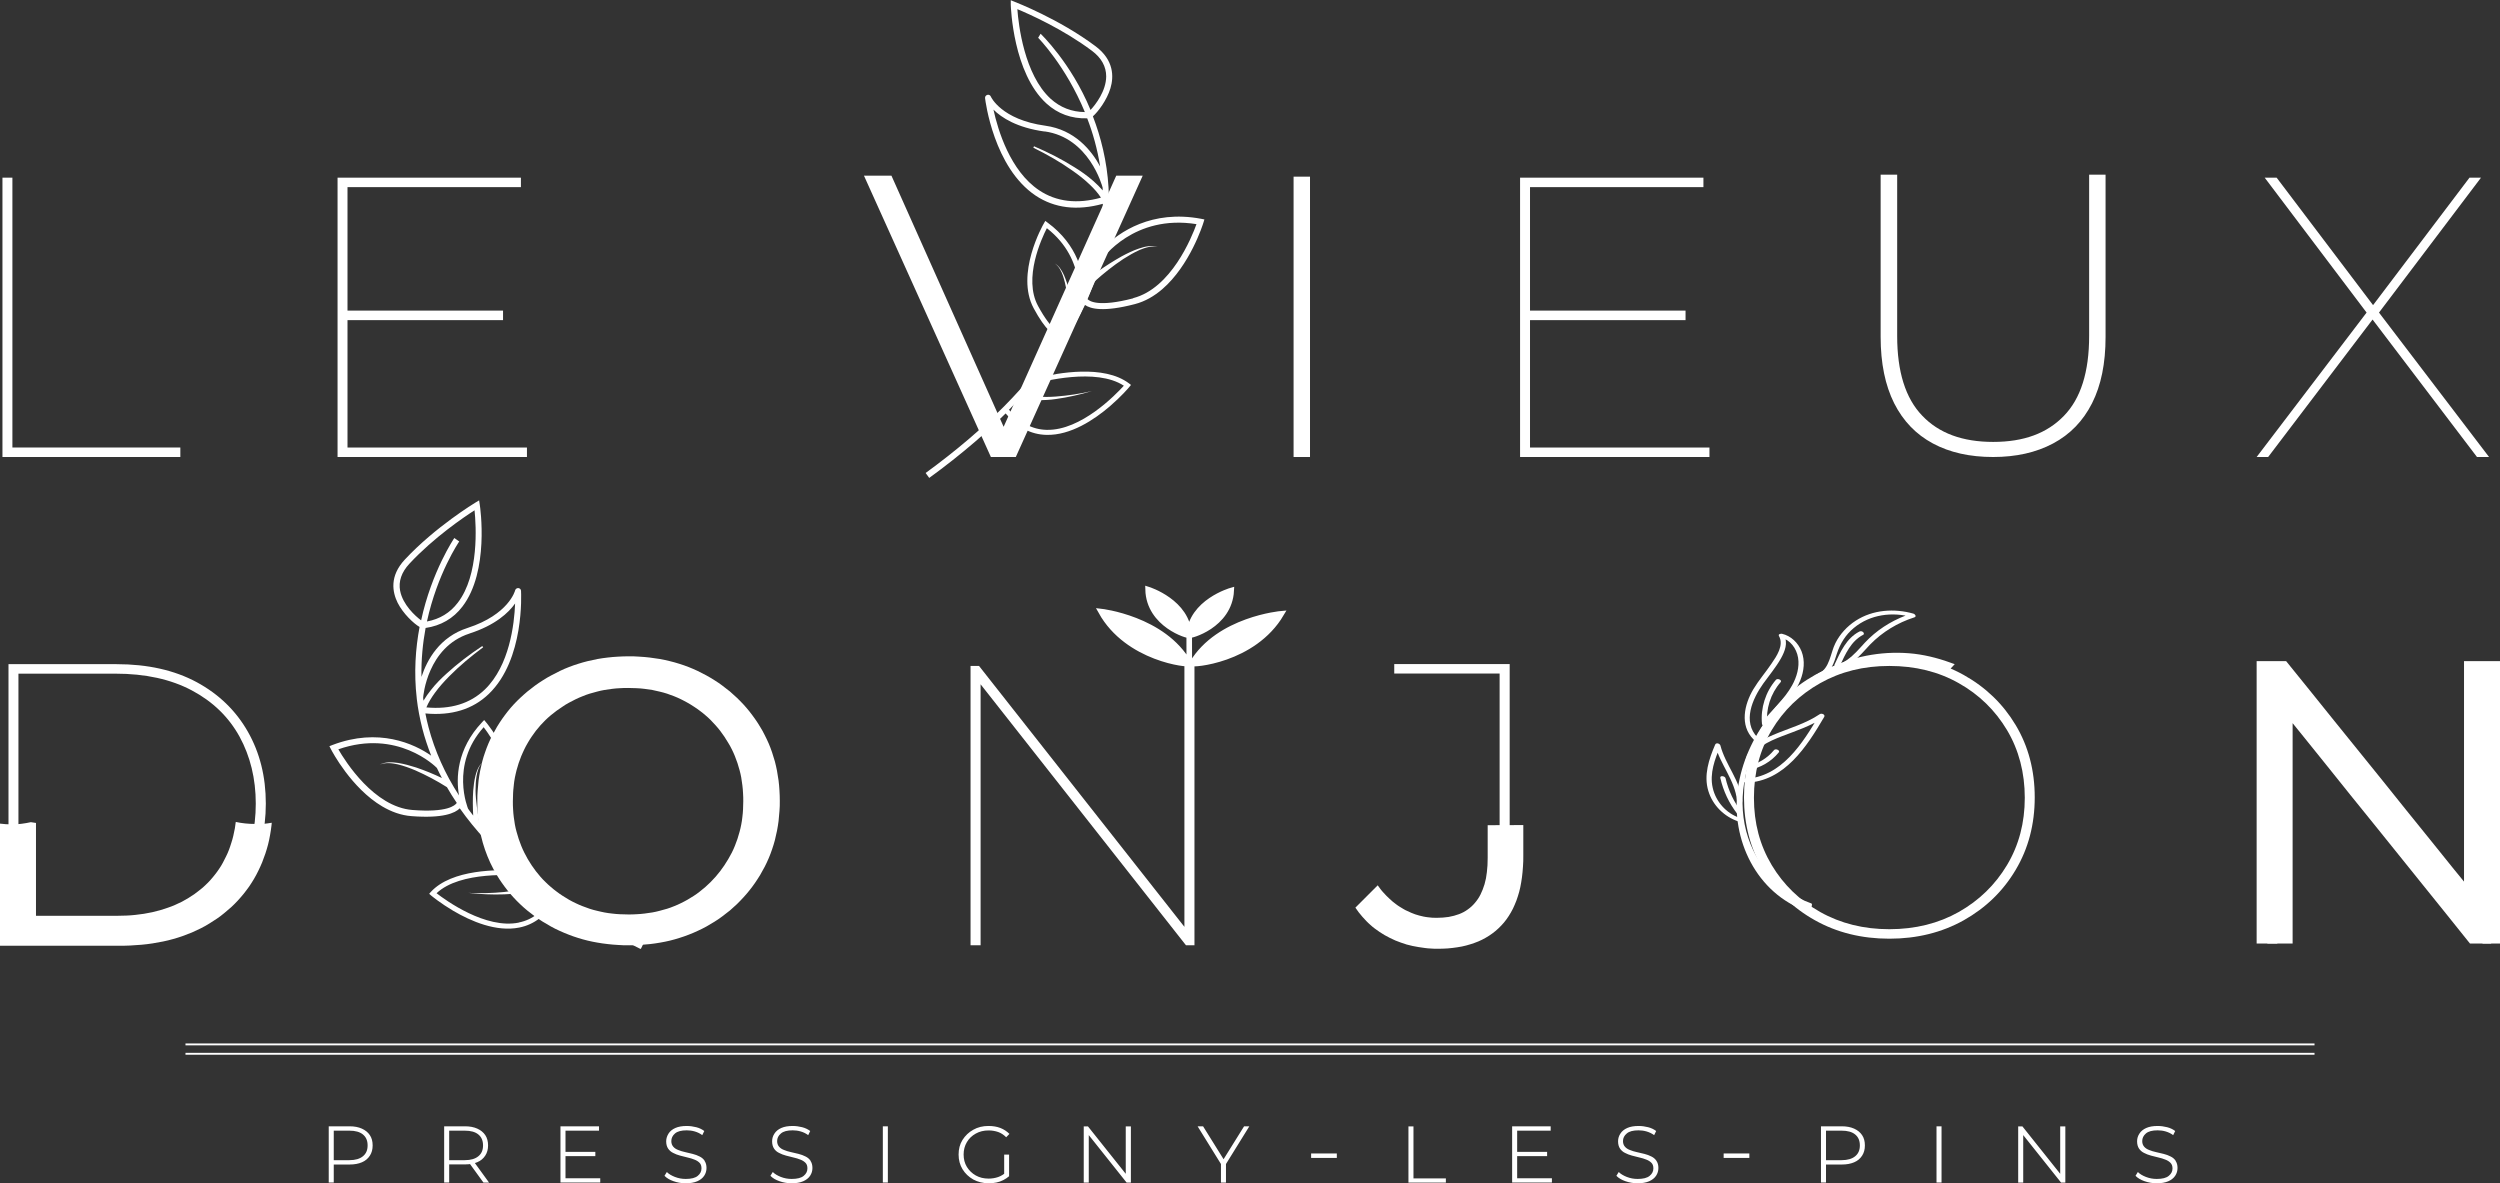 <?xml version="1.0" encoding="UTF-8"?>
<svg id="Calque_1" data-name="Calque 1" xmlns="http://www.w3.org/2000/svg" viewBox="0 0 223.74 105.88">
  <rect x="0" y="0" width="223.74" height="105.88" fill="#333333" stroke="none"/>
  <defs>
    <style>
      .cls-1 {
        stroke-width: .17px;
      }

      .cls-1, .cls-2 {
        stroke: #fff;
      }

      .cls-1, .cls-2, .cls-3 {
        fill: #fff;
      }

      .cls-2 {
        stroke-miterlimit: 10;
        stroke-width: .5px;
      }
    </style>
  </defs>
  <polygon class="cls-3" points="201.96 40.9 212.07 27.62 212.07 28.33 202.68 15.9 203.75 15.9 212.51 27.48 212.25 27.48 221.01 15.9 222.04 15.9 212.74 28.2 212.74 27.75 222.76 40.9 221.68 40.9 212.2 28.42 212.47 28.42 202.99 40.9 201.96 40.9"/>
  <path class="cls-3" d="M30.89,27.8h14.13v.85h-14.13v-.85ZM31.11,40.05h16.05v.85h-16.95V15.9h16.41v.85h-15.52v23.3Z"/>
  <polygon class="cls-3" points=".22 15.9 .22 40.9 16.14 40.9 16.14 40.05 1.11 40.05 1.11 15.9 .22 15.9"/>
  <polygon class="cls-3" points="88.68 40.9 77.32 15.72 79.78 15.72 90.47 39.65 89.17 39.65 99.9 15.72 102.27 15.72 90.91 40.9 88.68 40.9"/>
  <rect class="cls-3" x="115.77" y="15.81" width="1.47" height="25.09"/>
  <path class="cls-3" d="M136.72,27.8h14.13v.85h-14.13v-.85ZM136.94,40.05h16.05v.85h-16.95V15.9h16.41v.85h-15.52v23.3Z"/>
  <polygon class="cls-3" points="86.86 84.6 86.86 59.6 87.62 59.6 106.45 83.52 106 83.52 106 59.6 106.9 59.6 106.9 84.6 106.14 84.6 87.31 60.67 87.76 60.67 87.76 84.6 86.86 84.6"/>
  <g>
    <path class="cls-3" d="M45.9,71.72c0,.24,0,.47.02.71.01.23.03.46.06.69.03.23.06.45.1.67.04.22.09.44.15.65.06.22.12.43.19.64.07.21.15.42.23.62.08.2.17.4.27.6.1.2.2.39.31.58.11.19.23.38.35.56.12.18.25.36.38.53.13.17.27.34.41.5.14.16.29.32.45.47.15.15.31.3.48.44.16.14.33.28.51.41.17.13.35.26.54.38.19.12.38.24.57.35.19.11.39.21.6.31.2.1.41.19.62.27.21.08.42.16.63.23.21.07.43.13.65.18.22.06.45.1.67.15.23.04.46.08.69.1.23.03.47.05.71.06.24.01.48.02.73.02s.5,0,.74-.02c.24-.01.48-.03.72-.06.24-.03.47-.06.7-.1.23-.04.45-.09.67-.15s.44-.12.65-.18c.21-.07.43-.14.63-.23.21-.08.41-.17.61-.27.2-.1.4-.2.59-.31.19-.11.38-.23.57-.35.18-.12.36-.24.53-.38.17-.13.34-.27.5-.41.16-.14.32-.29.47-.44.15-.15.3-.31.44-.47.14-.16.28-.33.41-.5.13-.17.26-.35.38-.53.12-.18.24-.37.35-.56.11-.19.22-.39.32-.58.1-.2.19-.4.27-.6.08-.2.16-.41.23-.62.07-.21.13-.42.19-.64.06-.22.11-.43.15-.65.04-.22.08-.44.1-.67.03-.23.05-.46.06-.69.01-.23.02-.47.02-.71s0-.49-.02-.73c-.01-.24-.03-.48-.06-.71-.03-.23-.06-.46-.1-.69-.04-.22-.09-.45-.15-.66-.06-.22-.12-.43-.19-.64s-.15-.42-.23-.62c-.08-.2-.17-.4-.27-.6s-.2-.39-.32-.58c-.11-.19-.23-.38-.35-.56-.12-.18-.25-.35-.38-.53-.13-.17-.27-.33-.41-.49-.14-.16-.29-.31-.44-.47s-.31-.29-.47-.43-.33-.28-.5-.4c-.17-.13-.35-.26-.53-.37-.18-.12-.37-.24-.57-.35-.19-.11-.39-.21-.59-.31-.2-.1-.41-.19-.61-.27-.21-.08-.42-.16-.63-.23-.22-.07-.43-.13-.65-.18s-.45-.1-.67-.15c-.23-.04-.46-.07-.7-.1-.23-.03-.47-.05-.72-.06-.24-.01-.49-.02-.74-.02s-.49,0-.73.02c-.24.01-.48.03-.71.06-.23.03-.46.06-.69.1-.23.04-.45.09-.67.15-.22.06-.44.12-.65.18-.21.07-.43.14-.63.23-.21.08-.41.17-.62.27-.2.1-.4.2-.6.31-.2.11-.39.22-.57.35-.18.12-.36.24-.54.37-.18.13-.34.26-.51.4-.17.14-.32.28-.48.43-.15.15-.3.31-.45.47-.14.16-.28.33-.41.49-.13.17-.26.35-.38.53s-.24.36-.35.56c-.11.19-.22.38-.31.58s-.19.4-.27.6c-.08.2-.16.41-.23.62s-.13.43-.19.64c-.06.22-.1.44-.15.66-.04.23-.08.45-.1.69-.03.23-.05.47-.06.71-.01.24-.02.48-.02.73M56.27,84.6c-.32,0-.64,0-.96-.03-.32-.02-.63-.04-.93-.08-.31-.03-.61-.08-.91-.13-.3-.05-.59-.11-.88-.18-.29-.07-.58-.15-.86-.24s-.56-.18-.83-.29c-.27-.1-.54-.22-.81-.34-.27-.12-.53-.25-.78-.39s-.51-.29-.75-.44c-.24-.15-.48-.31-.71-.48-.23-.17-.45-.34-.67-.52-.22-.18-.42-.36-.63-.56s-.4-.39-.59-.6c-.19-.2-.37-.42-.54-.63-.17-.22-.34-.44-.5-.67-.16-.23-.32-.47-.46-.71-.11-.18-.21-.36-.31-.55-.1-.19-.19-.37-.28-.56-.09-.19-.17-.38-.25-.58s-.15-.39-.22-.59c-.07-.2-.13-.4-.19-.6-.06-.2-.11-.41-.16-.62-.05-.21-.09-.42-.13-.63-.04-.21-.07-.43-.1-.65,0-.07-.02-.15-.03-.23,0-.08-.02-.15-.02-.23,0-.08-.01-.15-.02-.23s-.01-.15-.02-.23c0-.08,0-.15-.01-.23,0-.08,0-.16,0-.23,0-.08,0-.16,0-.24,0-.08,0-.16,0-.24,0-.31,0-.61.03-.92.02-.3.05-.6.08-.89.04-.29.08-.58.14-.87.06-.28.12-.56.19-.84.07-.28.16-.55.25-.81.09-.27.19-.53.3-.79.11-.26.23-.51.36-.76.13-.25.27-.5.41-.74.15-.24.3-.48.46-.71.16-.23.33-.45.5-.67.17-.22.36-.43.54-.63.19-.2.38-.4.59-.59s.41-.38.63-.56c.22-.18.44-.35.67-.52.23-.17.47-.33.71-.48.24-.16.49-.3.75-.44.26-.14.52-.27.78-.4s.53-.24.81-.35c.27-.11.55-.2.83-.29.28-.09.57-.17.85-.24.29-.07.58-.13.88-.19.3-.05.6-.1.9-.13.3-.04.61-.06.93-.08.31-.02.63-.03.95-.03s.64,0,.96.03c.31.02.63.04.93.08.31.04.61.08.91.13.3.05.59.12.88.19.29.07.58.15.86.24.28.09.56.18.83.29.27.11.54.22.81.35s.52.26.78.4c.26.14.5.29.74.44.24.15.48.31.7.48.23.17.45.34.67.52.21.18.42.37.62.56.2.19.39.39.58.59.19.2.37.42.54.63.17.22.34.44.5.67.16.23.32.47.46.71.15.24.29.49.41.74.13.25.25.51.36.76.11.26.21.52.3.79.09.27.17.54.25.81.07.28.14.56.19.84.05.28.1.57.14.87.04.29.06.59.08.89.02.3.03.61.03.92s0,.62-.03.92c-.02.3-.05.6-.08.89-.04.29-.08.58-.14.87-.06.28-.12.57-.19.84-.07.28-.16.55-.25.82-.09.27-.19.53-.3.79-.11.26-.23.52-.36.77-.13.25-.27.5-.41.74-.15.24-.3.48-.46.71-.16.23-.33.46-.5.67-.17.22-.36.43-.54.63-.19.21-.38.4-.58.6-.2.19-.41.38-.62.56-.22.18-.44.35-.67.52-.23.17-.46.33-.7.48-.24.15-.49.3-.74.44-.26.14-.51.27-.78.39-.26.12-.53.24-.8.34-.27.11-.55.2-.83.29-.28.09-.56.17-.85.24-.29.07-.58.13-.88.18-.3.05-.6.1-.9.13-.3.03-.61.06-.92.08-.31.02-.63.03-.95.03"/>
    <path class="cls-3" d="M1.65,83.59h8.68c2.68,0,4.96-.51,6.84-1.52,1.88-1.01,3.3-2.4,4.27-4.16.97-1.76,1.45-3.76,1.45-5.99s-.49-4.23-1.45-5.99c-.97-1.76-2.39-3.14-4.27-4.14-1.88-1-4.16-1.5-6.84-1.5H1.65v23.3ZM.76,84.44v-25h9.66c2.8,0,5.19.54,7.18,1.61,1.98,1.07,3.51,2.55,4.58,4.43,1.07,1.88,1.61,4.02,1.61,6.44s-.54,4.57-1.61,6.46c-1.07,1.89-2.6,3.38-4.58,4.45-1.98,1.07-4.38,1.61-7.18,1.61H.76Z"/>
    <path class="cls-3" d="M169.09,83.16c2.32,0,4.4-.52,6.21-1.54,1.82-1.03,3.26-2.43,4.32-4.2,1.06-1.77,1.59-3.78,1.59-6.02s-.53-4.28-1.59-6.06c-1.06-1.77-2.5-3.18-4.32-4.2-1.82-1.03-3.89-1.54-6.21-1.54s-4.36.51-6.19,1.54c-1.83,1.03-3.28,2.43-4.34,4.2-1.06,1.78-1.59,3.79-1.59,6.06s.53,4.24,1.59,6.02c1.06,1.77,2.51,3.17,4.34,4.2,1.83,1.03,3.9,1.54,6.19,1.54M169.09,84.01c-2.48,0-4.7-.55-6.66-1.65-1.97-1.1-3.52-2.61-4.65-4.52-1.13-1.91-1.7-4.07-1.7-6.48s.57-4.57,1.7-6.46c1.13-1.89,2.68-3.39,4.65-4.49,1.97-1.1,4.19-1.65,6.66-1.65s4.69.55,6.66,1.65c1.97,1.1,3.52,2.6,4.65,4.49,1.13,1.89,1.7,4.05,1.7,6.46s-.57,4.58-1.7,6.48c-1.13,1.91-2.68,3.41-4.65,4.52-1.97,1.1-4.19,1.65-6.66,1.65"/>
    <path class="cls-3" d="M128.81,84.57c-1.28,0-2.49-.32-3.62-.96-1.13-.64-2.04-1.51-2.73-2.62l.58-.54c.69,1.01,1.52,1.81,2.5,2.37.98.57,2.07.85,3.26.85,3.61,0,5.41-2.1,5.41-6.31v-17.08h-9.43v-.85h10.33v17.98c0,2.35-.52,4.14-1.57,5.34-1.04,1.21-2.62,1.81-4.74,1.81"/>
  </g>
  <polygon class="cls-3" points="202.92 84.44 202.92 59.44 203.68 59.44 222.5 83.36 222.06 83.36 222.06 59.44 222.95 59.44 222.95 84.44 222.19 84.44 203.36 60.51 203.81 60.51 203.81 84.44 202.92 84.44"/>
  <path class="cls-3" d="M22.85,73.74c-.62,0-1.2-.06-1.75-.18-.02.19-.05.38-.08.57-.04.23-.09.45-.14.67s-.11.43-.18.64c-.06.21-.14.42-.21.62-.08.2-.16.4-.26.59-.09.19-.19.39-.29.57-.1.19-.21.37-.33.54-.12.18-.24.35-.37.51-.13.16-.26.33-.4.48-.14.16-.29.31-.44.45-.15.15-.31.29-.48.42-.16.13-.34.26-.51.39-.18.12-.36.24-.55.36-.19.11-.38.22-.58.33-.2.1-.41.2-.62.29-.21.09-.43.18-.65.25-.22.08-.45.15-.68.22-.23.06-.47.12-.71.18-.24.05-.49.1-.74.14-.25.04-.51.07-.77.1-.26.03-.53.05-.8.06-.27.01-.55.02-.83.02H3.22v-8.31c-.16-.02-.31-.04-.46-.07-.54.12-1.1.2-1.72.2-.36,0-.7-.03-1.04-.07v10.93h10.6c.36,0,.71,0,1.05-.02.35-.02.68-.04,1.02-.07.33-.03.66-.07.98-.12.32-.05.63-.11.94-.17s.61-.14.9-.22c.29-.08.58-.17.86-.27.28-.1.56-.21.83-.32.27-.12.53-.24.79-.37.26-.13.51-.27.75-.42.24-.15.48-.3.7-.45.23-.16.45-.32.66-.5.21-.17.42-.35.62-.53.2-.18.39-.38.57-.57.18-.2.36-.4.53-.61.17-.21.33-.43.49-.65.15-.22.3-.45.44-.69.14-.24.27-.48.39-.73s.24-.5.34-.75c.1-.26.2-.52.29-.79.09-.27.17-.54.24-.81s.13-.56.18-.85c.05-.29.1-.58.13-.88,0-.07.01-.15.02-.22-.47.08-.96.14-1.48.14"/>
  <path class="cls-3" d="M178.38,40.9c-2.09,0-3.88-.4-5.39-1.21-1.51-.81-2.66-2-3.47-3.6-.8-1.6-1.21-3.57-1.21-5.93v-14.53h1.48v14.44c0,3.19.74,5.57,2.24,7.13,1.49,1.57,3.6,2.35,6.35,2.35s4.82-.77,6.33-2.33c1.51-1.55,2.26-3.93,2.26-7.15v-14.44h1.47v14.53c0,2.36-.4,4.33-1.21,5.93-.81,1.6-1.97,2.79-3.49,3.6-1.52.81-3.31,1.21-5.37,1.21"/>
  <polygon class="cls-3" points="223.33 59.17 222.93 59.17 222.53 59.17 222.13 59.17 221.73 59.17 221.32 59.17 220.92 59.17 220.52 59.17 220.52 61.83 220.52 64.49 220.52 67.15 220.52 69.81 220.52 72.48 220.52 75.14 220.52 77.8 220.52 78.9 219.62 77.8 217.48 75.14 215.33 72.48 213.19 69.81 211.04 67.15 208.89 64.49 206.75 61.83 204.6 59.17 204.27 59.17 203.94 59.17 203.61 59.17 203.28 59.17 202.95 59.17 202.62 59.17 202.29 59.17 201.96 59.17 201.96 62.33 201.96 65.49 201.96 68.65 201.96 71.8 201.96 74.96 201.96 78.12 201.96 81.28 201.96 84.44 202.36 84.44 202.77 84.44 203.17 84.44 203.57 84.44 203.97 84.44 204.38 84.44 204.78 84.44 205.18 84.44 205.18 81.77 205.18 79.1 205.18 76.44 205.18 73.77 205.18 71.11 205.18 68.44 205.18 65.77 205.18 64.72 206.03 65.77 208.18 68.44 210.32 71.11 212.47 73.77 214.62 76.44 216.76 79.1 218.91 81.77 221.05 84.44 221.39 84.44 221.73 84.44 222.06 84.44 222.4 84.44 222.73 84.44 223.07 84.44 223.4 84.44 223.74 84.44 223.74 59.17 223.33 59.17"/>
  <g id="Décoration">
    <path class="cls-3" d="M136.33,73.84v2.7c0,.35,0,.69-.03,1.02-.02.33-.05.65-.09.95s-.09.6-.15.89c-.06.28-.13.56-.22.82-.08.26-.17.51-.28.75-.1.24-.21.47-.34.69-.12.22-.26.42-.4.62-.14.2-.3.38-.46.55-.16.17-.34.34-.52.49-.18.15-.37.29-.57.42-.2.13-.41.25-.63.36-.22.11-.45.21-.69.29-.24.09-.49.16-.74.23-.26.07-.52.12-.8.16-.28.04-.56.08-.85.1-.29.02-.6.03-.91.03-.19,0-.39,0-.58-.02-.19-.01-.38-.02-.56-.05-.18-.02-.37-.05-.55-.08-.18-.03-.36-.06-.54-.1s-.35-.08-.53-.13c-.17-.05-.34-.11-.51-.17-.17-.06-.34-.12-.5-.19-.16-.07-.33-.15-.49-.23-.16-.08-.32-.16-.47-.25-.15-.09-.3-.18-.45-.28-.14-.1-.28-.2-.42-.3-.14-.1-.27-.21-.4-.33-.13-.11-.25-.23-.37-.35-.12-.12-.24-.25-.35-.38-.11-.13-.22-.26-.33-.4-.1-.14-.21-.28-.3-.42l.25-.25.25-.25.25-.25.25-.25.25-.25.25-.25.25-.25.25-.25c.08.11.16.22.24.33.08.11.17.21.26.31.09.1.18.2.27.29.09.09.18.18.28.27.1.09.19.17.29.26.1.08.2.16.31.24.1.08.21.15.32.22.11.07.22.14.33.2.11.07.23.13.35.18.12.06.23.11.35.16s.24.09.36.14c.12.04.24.08.37.11.12.03.25.06.38.09.13.02.25.05.38.06.13.02.26.03.39.04.13,0,.26.01.4.01.38,0,.74-.03,1.07-.08.33-.06.64-.14.93-.25s.55-.25.78-.42c.24-.17.45-.36.64-.59.19-.22.36-.47.5-.75.14-.28.26-.59.36-.92.1-.34.17-.7.21-1.09.05-.39.07-.81.07-1.26v-2.93"/>
    <path class="cls-3" d="M93.68,38.47c3.07.07,6.17-3.15,6.9-3.95-2.48-1.63-7.27-.39-8.15-.14-.24.28-.48.56-.73.83.35.16.77.24,1.18.28.53.05,1.07.04,1.61,0,1.08-.08,2.17-.25,3.23-.49-1.05.31-2.12.56-3.21.71-.54.08-1.1.11-1.66.1-.48-.02-.98-.07-1.46-.28-.35.38-.71.76-1.09,1.14.96,1.16,2.08,1.77,3.36,1.8M101.42,26.68c3.39-.88,5.23-5.42,5.66-6.62-5.6-.9-8.42,3.07-8.53,3.25-.09.33-.19.65-.29.98.69-.49,1.4-.94,2.13-1.35.5-.27,1.01-.52,1.55-.7.53-.18,1.12-.31,1.67-.14h0c-.56-.12-1.11.06-1.62.27-.51.23-.99.51-1.46.81-.91.6-1.77,1.29-2.58,2.02-.19.52-.4,1.05-.62,1.57.19.2,1.01.73,4.08-.07M93.69,20.42c-.47.92-2.13,4.49-.79,6.96,1.26,2.33,2.03,2.45,2.21,2.45.24-.39.46-.79.68-1.18l-.1.24c-.01-.89-.1-2.03-.24-2.91-.08-.44-.18-.88-.32-1.3-.15-.42-.35-.84-.73-1.1h0c.4.23.64.65.83,1.06.18.42.32.86.44,1.3.18.73.3,1.48.39,2.23.16-.3.3-.6.45-.9l-.04.08s.89-4.06-2.77-6.92M93.48,11.77c-2.47-.34-3.85-1.24-4.57-1.96.4,1.83,1.49,5.48,4.09,7.22,1.54,1.03,3.4,1.25,5.53.66-.27-.42-.62-.81-.99-1.16-.48-.46-1.01-.88-1.56-1.26-1.1-.78-2.28-1.45-3.5-2.05l.06-.13c1.26.54,2.47,1.15,3.64,1.89.58.36,1.15.76,1.67,1.22.29.26.58.54.84.84,0-.09,0-.17-.01-.25-.04-.17-1.21-4.48-5.19-5.03M99,6.84c0-.88-.42-1.65-1.27-2.29-2.6-1.95-5.62-3.29-6.68-3.73.1,1.39.62,5.86,2.98,8.02.86.78,1.89,1.18,3.06,1.19-1.7-4.12-4.14-6.61-4.18-6.65l.22-.36s2.72,2.58,4.47,6.82c.46-.49,1.39-1.7,1.4-2.99M83.16,42.77l-.32-.44c5.35-3.9,9.35-7.94,12-12.09-.48-.13-1.28-.69-2.33-2.65-1.65-3.07.81-7.43.92-7.61l.12-.21.2.15c2.74,2.01,3.26,4.64,3.26,6.21.91-2.18,1.46-4.38,1.64-6.61.03-.43.05-.86.05-1.28-2.3.64-4.32.39-6.01-.73-3.75-2.51-4.5-8.46-4.53-8.72-.02-.14.07-.26.2-.3.13-.04.27.03.32.16,0,.02.94,2.06,4.87,2.6,2.63.36,4.12,2.19,4.91,3.65-.25-1.57-.66-3.02-1.16-4.31-1.4.04-2.63-.4-3.65-1.33-2.98-2.72-3.18-8.58-3.19-8.83v-.41s.37.15.37.15c.04.02,3.95,1.52,7.22,3.97,1.65,1.24,1.64,2.73,1.33,3.76-.32,1.06-1.1,2.1-1.57,2.51.71,1.85,1.26,4,1.4,6.37,0,0,0,.01,0,.01,0,0,0,0,0,.01.05.89.05,1.81-.03,2.76-.07.86-.19,1.71-.36,2.56,1.33-1.34,4.26-3.37,8.67-2.54l.3.06-.09.29c-.06.2-1.21,3.82-3.68,5.95-.71.61-1.53,1.1-2.47,1.34-2.8.73-3.96.42-4.45.07-1.03,2.2-2.42,4.37-4.18,6.51,1.72-.42,5.87-1.19,8.12.51l.18.14-.15.18c-.06.08-.72.85-1.74,1.73-1.41,1.21-3.51,2.61-5.67,2.56-1.4-.03-2.63-.68-3.66-1.92-.87.86-1.79,1.72-2.78,2.57-1.26,1.08-2.61,2.15-4.07,3.21"/>
    <path class="cls-3" d="M46.43,82.57c-2.96.6-6.52-1.98-7.36-2.63,2.12-2,6.97-1.63,7.86-1.55.28.23.56.45.85.68-.32.22-.71.36-1.1.47-.51.14-1.03.23-1.56.29-1.06.11-2.14.13-3.21.08,1.07.12,2.15.17,3.23.13.54-.02,1.08-.08,1.62-.19.46-.1.94-.24,1.36-.52.4.31.82.61,1.25.91-.72,1.29-1.71,2.08-2.94,2.32M36.91,72.49c-3.43-.27-6-4.34-6.63-5.43,5.27-1.84,8.68,1.52,8.82,1.67.14.3.29.6.45.9-.75-.36-1.51-.67-2.3-.94-.53-.17-1.07-.32-1.62-.41-.55-.08-1.14-.11-1.64.15h0c.52-.21,1.09-.14,1.62-.02.53.13,1.05.32,1.55.53.98.43,1.94.94,2.84,1.51.27.47.56.94.88,1.41-.15.22-.85.88-3.97.63M43.3,65.1c.62.81,2.84,3.97,1.97,6.6-.81,2.47-1.54,2.73-1.71,2.75-.3-.34-.59-.68-.87-1.03l.21.25c-.14-.86-.33-2.02-.34-2.9,0-.44.02-.88.09-1.32.08-.43.2-.88.52-1.19h0c-.35.29-.51.74-.62,1.17-.11.44-.16.88-.2,1.33-.05.74-.04,1.48,0,2.23-.21-.26-.4-.53-.59-.8l.13.18s-1.65-3.89,1.4-7.29M42.01,56.7c2.33-.75,3.51-1.87,4.09-2.69-.07,1.85-.5,5.56-2.71,7.7-1.31,1.26-3.07,1.8-5.23,1.6.19-.45.46-.89.76-1.3.38-.53.83-1.02,1.29-1.49.93-.94,1.96-1.8,3.03-2.59l-.08-.11c-1.12.74-2.19,1.55-3.19,2.46-.5.45-.98.93-1.4,1.47-.24.3-.47.62-.67.96-.01-.08-.02-.16-.03-.25,0-.17.39-4.55,4.15-5.76M35.81,52.88c-.16-.85.12-1.67.84-2.44,2.18-2.34,4.87-4.16,5.82-4.77.14,1.37.42,5.78-1.5,8.27-.69.91-1.62,1.47-2.76,1.68.93-4.28,2.86-7.12,2.89-7.16l-.44-.31s-2.02,2.97-2.97,7.37c-.53-.39-1.64-1.4-1.88-2.65M57.36,84.91l.24-.49c-5.85-2.85-10.42-6.06-13.7-9.62.44-.21,1.12-.89,1.8-2.96,1.07-3.25-2.07-7.05-2.21-7.21l-.16-.19-.17.18c-2.3,2.42-2.35,5.05-2.08,6.57-1.26-1.95-2.17-3.99-2.73-6.11-.11-.41-.2-.82-.28-1.23,2.34.22,4.25-.37,5.68-1.75,3.2-3.08,2.89-8.97,2.88-9.22,0-.13-.11-.24-.24-.25-.13-.01-.26.08-.29.21,0,.02-.56,2.16-4.26,3.36-2.49.8-3.61,2.83-4.12,4.38-.03-1.56.12-3.03.37-4.38,1.36-.2,2.48-.84,3.3-1.92,2.41-3.15,1.59-8.86,1.55-9.1l-.06-.4-.35.21s-3.56,2.15-6.3,5.09c-1.39,1.49-1.11,2.92-.64,3.87.49.97,1.43,1.85,1.96,2.16-.36,1.92-.52,4.08-.25,6.41h0s0,.02,0,.02c.1.87.27,1.76.5,2.67.21.82.48,1.62.79,2.42-1.52-1.07-4.71-2.53-8.83-.96l-.28.11.14.27c.09.18,1.83,3.49,4.59,5.12.8.47,1.67.8,2.62.87,2.83.22,3.91-.28,4.32-.7,1.37,1.95,3.1,3.81,5.17,5.58-1.74-.11-5.88-.14-7.76,1.9l-.15.17.17.15c.07.06.85.7,1.98,1.37,1.58.93,3.85,1.92,5.92,1.5,1.35-.27,2.43-1.12,3.21-2.5.99.68,2.03,1.35,3.13,2,1.4.83,2.9,1.63,4.49,2.41"/>
    <path class="cls-2" d="M106.42,56.84c0,.12,3.61-.82,3.77-3.99,0,0-3.59,1.02-3.77,3.99ZM106.7,59.36c-.1.16,5.48-.21,7.97-4.43,0,0-5.6.49-7.97,4.43ZM106.41,56.84c0,.12-3.58-.91-3.66-4.08,0,0,3.56,1.11,3.66,4.08ZM106.39,59.36c.09.17-5.47-.35-7.85-4.63,0,0,5.59.63,7.85,4.63ZM106.46,76.16l-.03-19.73"/>
    <path class="cls-3" d="M174.4,60.09c.15-.24.34-.45.54-.65-1.17-.44-2.36-.78-3.62-.93-2.54-.29-5.15.13-7.47,1.21-4.31,2-7.64,6.13-8.32,10.87-.65,4.54,1.68,9.37,6.14,10.94.27.1.65-.61.43-.68-3.09-1.09-5.34-3.88-5.96-7.07-.64-3.27.4-6.74,2.44-9.35,2.16-2.76,5.4-4.66,8.88-5.15,2.43-.35,4.72.04,6.94.82"/>
    <path class="cls-3" d="M155.45,71.64c-.17-1.8-1.5-3.23-1.95-4.95.16.03.31.05.47.08-.5,1.16-.98,2.45-.69,3.73.27,1.23,1.21,2.29,2.4,2.69.28.09.19.43-.09.33-1.27-.42-2.31-1.44-2.7-2.73-.43-1.41.05-2.84.61-4.15.09-.21.42-.1.47.08.45,1.73,1.78,3.14,1.95,4.96.02.25-.45.19-.47-.03"/>
    <path class="cls-3" d="M155.5,72.86c-.75-.95-1.27-2.06-1.54-3.24-.05-.24.42-.18.47.03.26,1.11.76,2.16,1.46,3.05.18.23-.26.32-.4.15"/>
    <path class="cls-3" d="M156.18,68.3c.12-1.33,1.38-2.05,2.49-2.52,1.41-.6,2.91-1,4.2-1.87.15-.1.51.03.39.25-1.55,2.65-3.56,5.78-6.99,5.89-.24,0-.47-.34-.15-.35,3.31-.11,5.23-3.2,6.72-5.75.13.08.26.17.39.25-1.15.77-2.45,1.19-3.73,1.68-1.19.47-2.72,1.08-2.86,2.55-.02.22-.49.1-.46-.13"/>
    <path class="cls-3" d="M156.36,68.56c.94-.17,1.8-.69,2.41-1.43.14-.17.58.02.42.21-.68.83-1.63,1.38-2.68,1.57-.24.04-.47-.3-.15-.35"/>
    <path class="cls-3" d="M156.92,66.16c-1.24-1.25-.81-3.12,0-4.48.48-.8,1.09-1.5,1.61-2.27.46-.67,1.15-1.66.68-2.49-.1-.17.17-.22.27-.2.81.19,1.44.8,1.75,1.57.33.84.22,1.78-.11,2.6-.62,1.55-1.94,2.62-2.95,3.91-.14.17-.58-.02-.42-.21.86-1.09,1.97-2.03,2.64-3.26.41-.74.67-1.62.53-2.47-.14-.83-.7-1.6-1.53-1.8.09-.07.18-.13.27-.2.38.67.08,1.43-.27,2.06-.45.8-1.05,1.51-1.58,2.25-.97,1.36-1.9,3.42-.51,4.84.21.21-.24.3-.4.15"/>
    <path class="cls-3" d="M159.36,61.05c-.9,1.03-1.34,2.41-1.2,3.77.02.25-.45.19-.47-.03-.14-1.42.32-2.87,1.25-3.95.15-.17.58.03.42.21"/>
    <path class="cls-3" d="M162.76,60.29c1.01-.49,1.05-1.84,1.5-2.73.41-.82,1.05-1.51,1.82-2.01,1.53-.99,3.45-1.12,5.17-.63.14.04.3.26.08.33-1.5.48-2.87,1.31-3.97,2.44-.49.51-.93,1.06-1.49,1.5-.57.44-1.22.77-1.91.97-.21.06-.55-.24-.26-.33.76-.23,1.46-.6,2.05-1.12.56-.49,1-1.08,1.54-1.59,1.07-1.01,2.37-1.76,3.78-2.21.03.11.06.22.08.33-1.79-.51-3.77-.26-5.24.96-.73.6-1.22,1.39-1.51,2.28-.27.84-.52,1.71-1.38,2.12-.2.1-.53-.2-.26-.33"/>
    <path class="cls-3" d="M166.75,56.81c-1.1.57-1.6,1.74-2.1,2.8-.1.21-.56.08-.47-.13.52-1.12,1.06-2.35,2.21-2.95.11-.06.24-.05.34.03.07.06.13.19.02.25"/>
  </g>
  <g id="Trait">
    <line class="cls-1" x1="16.6" y1="93.47" x2="207.14" y2="93.47"/>
    <line class="cls-1" x1="16.6" y1="94.31" x2="207.14" y2="94.31"/>
  </g>
  <g id="Pressigny-les-Pins">
    <path class="cls-3" d="M194.71,103.88c-.11-.16-.26-.29-.45-.38-.19-.1-.39-.17-.62-.23-.22-.06-.45-.11-.68-.16-.23-.05-.43-.11-.62-.19-.19-.07-.34-.17-.45-.3-.11-.13-.17-.29-.17-.5,0-.26.11-.49.33-.68.22-.19.57-.28,1.05-.28.24,0,.48.03.72.1.24.07.47.18.67.33l.18-.37c-.2-.15-.44-.27-.72-.34-.28-.07-.56-.11-.85-.11-.41,0-.75.06-1.02.18-.27.12-.48.29-.61.5-.14.21-.21.44-.21.69,0,.27.06.48.17.65.11.16.26.3.45.39.19.1.39.18.62.24.22.06.45.12.67.17.22.05.43.11.62.19.19.07.34.17.46.29.12.12.18.29.18.5,0,.26-.11.48-.33.66-.22.19-.58.28-1.08.28-.34,0-.66-.06-.97-.18-.3-.12-.55-.26-.72-.44l-.21.34c.19.2.46.36.8.48s.71.19,1.09.19c.42,0,.76-.06,1.04-.18.27-.12.48-.28.62-.49.14-.21.21-.44.21-.7s-.06-.47-.17-.63M181.07,105.84v-4.48h-.18l3.57,4.48h.38v-5.03h-.46v4.48h.19l-3.57-4.48h-.38v5.03h.45ZM173.76,100.8h-.45v5.03h.45v-5.03ZM163.42,100.98l-.17.21h1.57c.53,0,.93.11,1.21.34.28.23.42.55.42.98s-.14.74-.42.97c-.28.23-.68.35-1.21.35h-1.57l.17.2v-3.06ZM163.42,105.84v-1.83l-.2.21h1.62c.43,0,.8-.07,1.1-.2.31-.13.54-.33.71-.59.17-.26.25-.56.25-.92s-.08-.67-.25-.92c-.17-.25-.4-.44-.71-.58-.31-.14-.68-.21-1.1-.21h-1.87v5.03h.45Z"/>
    <path class="cls-3" d="M148.24,103.88c-.11-.16-.26-.29-.45-.38-.19-.1-.39-.17-.62-.23-.22-.06-.45-.11-.68-.16-.23-.05-.43-.11-.62-.19-.19-.07-.34-.17-.45-.3-.11-.13-.17-.29-.17-.5,0-.26.11-.49.34-.68.22-.19.57-.28,1.05-.28.24,0,.48.03.72.1.24.07.47.18.68.33l.18-.37c-.2-.15-.44-.27-.72-.34-.28-.07-.56-.11-.85-.11-.41,0-.75.06-1.02.18-.27.12-.48.29-.61.5-.14.21-.21.44-.21.69,0,.27.06.48.17.65.11.16.26.3.45.39.19.1.39.18.62.24.22.06.45.12.67.17.22.05.43.11.62.19.19.07.34.17.46.29.12.12.17.29.17.5,0,.26-.11.48-.33.66-.22.19-.58.28-1.08.28-.34,0-.66-.06-.97-.18-.3-.12-.54-.26-.72-.44l-.21.34c.19.2.46.36.8.48.34.12.71.19,1.09.19.42,0,.76-.06,1.04-.18.27-.12.48-.28.62-.49.14-.21.21-.44.21-.7s-.06-.47-.17-.63M135.78,101.19h3v-.39h-3.45v5.03h3.56v-.38h-3.11v-4.26ZM135.7,103.47h2.76v-.38h-2.76v.38ZM129.4,105.84v-.38h-2.9v-4.65h-.45v5.03h3.34ZM119.64,103.23h-2.3v.4h2.3v-.4ZM109.72,105.84v-1.82l-.09.3,2.18-3.52h-.47l-1.95,3.13h.23l-1.95-3.13h-.49l2.18,3.52-.09-.3v1.82h.45ZM97.44,105.84v-4.48h-.18l3.57,4.48h.38v-5.03h-.46v4.48h.19l-3.57-4.48h-.38v5.03h.45ZM90.31,103.33h-.44v1.9h.44v-1.9ZM90.05,104.9c-.22.2-.46.35-.72.44-.26.09-.55.14-.85.14-.43,0-.81-.09-1.15-.28-.34-.19-.6-.45-.8-.77-.2-.33-.29-.7-.29-1.11s.1-.78.29-1.1c.19-.33.46-.58.8-.77.34-.19.72-.28,1.15-.28.3,0,.59.05.85.14.26.09.5.25.72.47l.29-.3c-.23-.23-.5-.41-.81-.53s-.67-.18-1.06-.18c-.51,0-.97.11-1.37.34-.4.22-.72.53-.96.91-.24.38-.35.82-.35,1.31s.12.93.35,1.31c.24.39.56.69.96.92.41.22.87.34,1.39.34.24,0,.47-.02.69-.07.22-.05.43-.12.62-.22.19-.1.37-.22.52-.35l-.26-.34ZM79.46,100.8h-.45v5.03h.45v-5.03ZM72.54,103.88c-.11-.16-.26-.29-.45-.38-.19-.1-.39-.17-.62-.23-.22-.06-.45-.11-.68-.16-.23-.05-.43-.11-.62-.19-.19-.07-.34-.17-.45-.3-.11-.13-.17-.29-.17-.5,0-.26.11-.49.34-.68.22-.19.57-.28,1.05-.28.24,0,.48.03.72.1.24.07.47.18.67.33l.18-.37c-.2-.15-.44-.27-.72-.34-.28-.07-.56-.11-.85-.11-.41,0-.75.06-1.02.18-.27.12-.48.29-.61.5-.14.21-.21.44-.21.69,0,.27.06.48.17.65s.26.3.45.39c.19.1.39.18.62.24.22.06.45.12.67.17.22.05.43.11.62.19.19.07.34.17.46.29.12.12.17.29.17.5,0,.26-.11.48-.33.66-.22.19-.58.28-1.08.28-.34,0-.66-.06-.97-.18-.3-.12-.54-.26-.72-.44l-.21.34c.19.2.46.36.8.48.34.12.71.19,1.09.19.42,0,.76-.06,1.04-.18.27-.12.48-.28.62-.49.14-.21.21-.44.21-.7s-.06-.47-.17-.63M63.06,103.88c-.11-.16-.26-.29-.45-.38-.19-.1-.39-.17-.62-.23-.22-.06-.45-.11-.67-.16-.23-.05-.43-.11-.62-.19-.19-.07-.34-.17-.45-.3-.11-.13-.17-.29-.17-.5,0-.26.11-.49.33-.68.22-.19.57-.28,1.05-.28.24,0,.48.03.72.1.24.07.47.18.67.33l.18-.37c-.2-.15-.44-.27-.72-.34-.28-.07-.56-.11-.85-.11-.41,0-.75.06-1.02.18-.27.12-.48.29-.61.5s-.21.44-.21.69c0,.27.06.48.17.65.11.16.26.3.45.39.19.1.39.18.62.24.22.06.45.12.67.17.22.05.43.11.62.19.19.07.34.17.46.29.12.12.17.29.17.5,0,.26-.11.48-.33.66-.22.19-.58.28-1.08.28-.34,0-.66-.06-.97-.18-.3-.12-.55-.26-.72-.44l-.21.34c.19.2.46.36.8.48.34.12.7.19,1.09.19.42,0,.76-.06,1.04-.18.27-.12.48-.28.62-.49.14-.21.21-.44.21-.7s-.06-.47-.17-.63M50.6,101.19h3.01v-.39h-3.45v5.03h3.56v-.38h-3.11v-4.26ZM50.52,103.47h2.76v-.38h-2.76v.38ZM40.2,100.98l-.17.21h1.57c.53,0,.93.11,1.21.34.28.23.42.55.42.98s-.14.74-.42.97c-.28.23-.68.35-1.21.35h-1.57l.17.2v-3.06ZM43.77,105.84l-1.32-1.82h-.5l1.32,1.82h.5ZM40.2,105.84v-1.83l-.2.2h1.62c.43,0,.8-.07,1.1-.2.31-.13.54-.33.71-.59.17-.26.25-.56.25-.91s-.08-.67-.25-.92c-.17-.25-.4-.44-.71-.58-.31-.14-.67-.21-1.1-.21h-1.87v5.03h.45ZM29.87,100.98l-.17.21h1.57c.53,0,.93.11,1.21.34.28.23.42.55.42.98s-.14.74-.42.97c-.28.23-.68.35-1.21.35h-1.57l.17.2v-3.06ZM29.87,105.84v-1.83l-.2.21h1.62c.43,0,.8-.07,1.1-.2.31-.13.54-.33.71-.59.17-.26.25-.56.25-.92s-.08-.67-.25-.92c-.17-.25-.4-.44-.71-.58s-.67-.21-1.1-.21h-1.87v5.03h.45Z"/>
    <rect class="cls-3" x="154.26" y="103.23" width="2.3" height=".4"/>
  </g>
</svg>